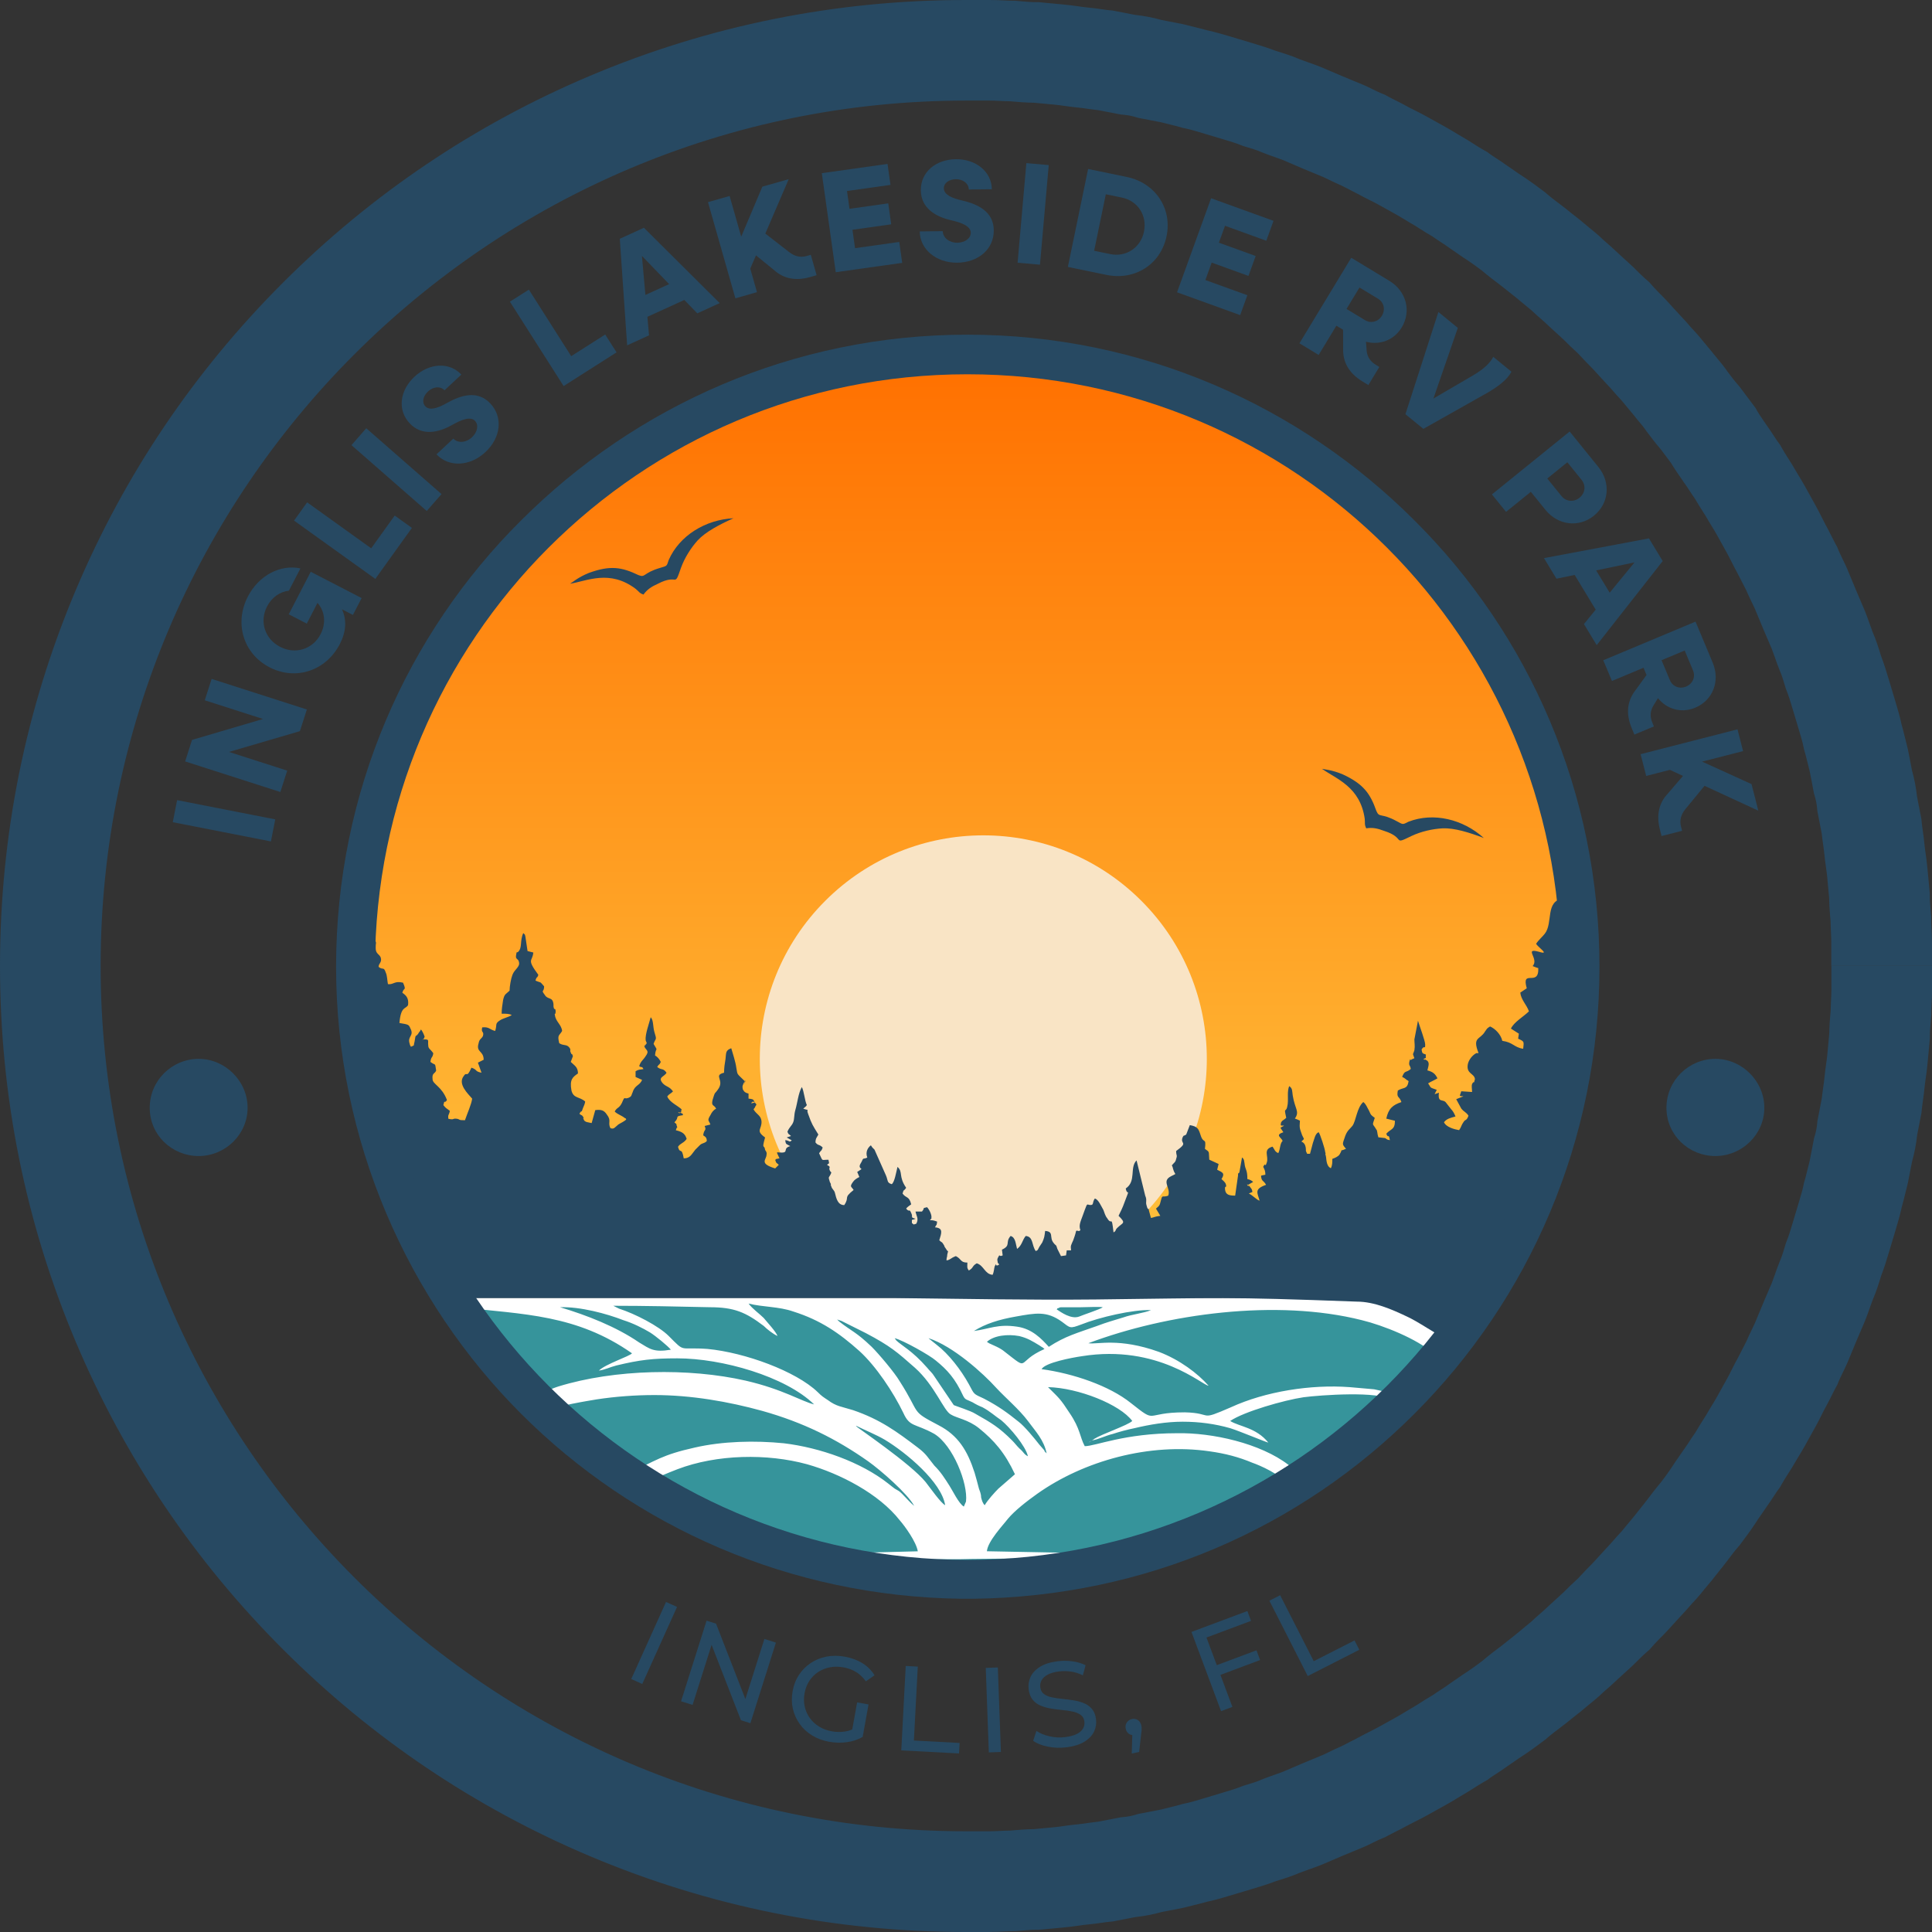 <?xml version="1.0" encoding="UTF-8"?>
<svg id="Layer_2" data-name="Layer 2" xmlns="http://www.w3.org/2000/svg" xmlns:xlink="http://www.w3.org/1999/xlink" viewBox="0 0 799.8 799.8">
  <rect x="0" y="0" width="799.8" height="799.8" fill="#333333" stroke="none"/>
  <defs>
    <style>
      .cls-1, .cls-2 {
        fill: #274962;
      }

      .cls-1, .cls-2, .cls-3, .cls-4, .cls-5, .cls-6 {
        stroke-width: 0px;
      }

      .cls-1, .cls-3, .cls-4, .cls-5 {
        fill-rule: evenodd;
      }

      .cls-3 {
        fill: #36949b;
      }

      .cls-4 {
        fill: url(#linear-gradient);
      }

      .cls-5 {
        fill: #fff;
      }

      .cls-6 {
        fill: #f9e4c5;
      }
    </style>
    <linearGradient id="linear-gradient" x1="400.05" y1="536.68" x2="400.05" y2="148.98" gradientUnits="userSpaceOnUse">
      <stop offset="0" stop-color="#ffc53f"/>
      <stop offset="1" stop-color="#ff7000"/>
    </linearGradient>
  </defs>
  <g id="Layer_1-2" data-name="Layer 1">
    <g>
      <g id="_1818232416832" data-name=" 1818232416832">
        <path class="cls-2" d="m409.73,799.8h-9.83c-54.01,0-106.41-10.57-155.72-31.41-47.63-20.13-90.4-48.95-127.1-85.66-36.71-36.71-65.53-79.47-85.66-127.1C10.57,506.31,0,453.91,0,399.9s10.57-106.41,31.41-155.72c20.13-47.63,48.95-90.4,85.66-127.1,36.71-36.71,79.47-65.53,127.1-85.66C293.49,10.57,345.89,0,399.9,0h9.83c2.16,0,4.18.09,5.96.18,1.34.06,2.6.12,3.57.12h.94l.94.09c2.9.26,5.62.51,7.95.51h.94l.94.09c1.68.15,3.29.31,4.89.46,1.52.15,3.05.29,4.64.44,2.17.2,4.11.47,5.83.72,1.4.2,2.6.37,3.71.47,2.17.2,4.12.48,5.83.72,1.39.2,2.6.37,3.71.47l1.11.1,1.09.22c1.43.29,2.94.57,4.45.86,1.27.24,2.54.48,3.77.73,3.73.4,7.34,1.1,10.96,2.12,3.06.57,5.84,1.12,8.54,1.66l1.39.33c1.22.33,2.39.61,3.53.89,1.68.41,3.41.83,5.28,1.36,3.58.77,6.91,1.77,9.88,2.66l8.94,2.68c2.95.89,6.26,1.88,9.76,3.23,3.05.92,6.42,1.97,9.85,3.46,1,.39,2.14.79,3.34,1.21,1.6.56,3.41,1.19,5.32,1.96l.72.31c1.22.54,2.5,1.08,3.79,1.62,1.42.6,2.84,1.2,4.2,1.79,1.48.6,2.9,1.19,4.31,1.79,1.3.55,2.6,1.1,3.97,1.64l.72.3c1.43.63,2.77,1.29,3.95,1.87,1.34.66,2.61,1.28,3.68,1.7l1.22.49,1.15.64c.95.53,2.05,1.08,3.22,1.66,1.45.72,3.09,1.54,4.82,2.51.95.53,2.06,1.08,3.23,1.67,1.45.72,3.09,1.54,4.82,2.51l8.04,4.47c1.72.96,3.34,1.95,4.77,2.82,1.19.73,2.31,1.41,3.28,1.95l.92.54c.69.43,1.39.88,2.12,1.34,1.62,1.03,3.29,2.1,4.71,2.88l1.24.69,1.14.85c.61.46,1.55,1.07,2.54,1.71,1.33.86,2.82,1.83,4.41,2.99,1.07.72,2.1,1.44,3.11,2.14,1.3.91,2.43,1.7,3.38,2.29l.51.33c3.16,2.11,5.82,4.1,8.39,6.03l.63.47.59.52c1.79,1.57,3.8,3.08,5.93,4.67,1.52,1.14,2.95,2.3,4.22,3.33,1.06.86,2.07,1.68,2.94,2.33l.63.47.59.52c.91.79,1.92,1.62,3,2.49,1.26,1.02,2.68,2.18,4.16,3.47l1.01.95c.52.52,1.33,1.22,2.19,1.97,1.16,1.01,2.46,2.14,3.84,3.47,1.24,1.1,2.35,2.14,3.43,3.15,1.03.96,1.99,1.86,2.93,2.68l1.01.94c1.91,1.91,3.69,3.69,5.55,5.31l1.04.91.91,1.04c1.63,1.87,3.42,3.65,5.31,5.55l.95,1.01c.82.94,1.73,1.91,2.68,2.93,1.01,1.08,2.04,2.19,3.15,3.43,1.34,1.37,2.47,2.68,3.47,3.84.75.86,1.45,1.67,1.97,2.19l.95,1.01c1.29,1.48,2.45,2.9,3.47,4.15.87,1.07,1.7,2.09,2.49,3l.52.59.47.63c.37.49.94,1.17,1.55,1.89,1.27,1.5,2.83,3.35,4.41,5.66,1.55,2.06,2.91,3.86,4.38,5.53l.52.59,6.69,8.92.69,1.24c.57,1.03,1.45,2.3,2.46,3.78.47.69.95,1.38,1.43,2.09,1.16,1.58,2.13,3.08,2.99,4.41.64.99,1.25,1.93,1.71,2.54l.85,1.14.69,1.24c.79,1.42,1.85,3.09,2.88,4.7.46.73.91,1.44,1.34,2.12l.54.92c.54.96,1.22,2.09,1.95,3.28.87,1.43,1.87,3.05,2.82,4.77l4.47,8.05c.96,1.73,1.78,3.37,2.51,4.82.59,1.17,1.14,2.28,1.66,3.22.97,1.74,1.79,3.38,2.51,4.83.59,1.17,1.14,2.28,1.66,3.22l.64,1.15.49,1.22c.43,1.06,1.05,2.33,1.7,3.68.58,1.18,1.23,2.52,1.87,3.95l.3.72c.55,1.37,1.1,2.67,1.64,3.97.6,1.42,1.19,2.83,1.79,4.31.6,1.36,1.2,2.78,1.79,4.2.54,1.29,1.08,2.57,1.62,3.79l.31.72c.76,1.91,1.4,3.72,1.96,5.32.42,1.2.82,2.34,1.21,3.34,1.49,3.43,2.54,6.8,3.46,9.85,1.35,3.5,2.34,6.81,3.23,9.76l2.68,8.94c.89,2.97,1.89,6.3,2.66,9.87.53,1.86.95,3.59,1.36,5.27.28,1.14.56,2.32.89,3.54l.33,1.39c.54,2.7,1.1,5.48,1.66,8.54,1.02,3.62,1.71,7.23,2.12,10.96.24,1.24.49,2.52.73,3.79.29,1.5.57,3,.86,4.43l.22,1.09.1,1.11c.1,1.11.27,2.31.47,3.71.25,1.71.52,3.66.72,5.83.1,1.11.27,2.31.47,3.71.24,1.71.52,3.66.72,5.83.15,1.59.29,3.12.44,4.64.15,1.61.31,3.21.46,4.89l.09.94v.94c0,2.33.25,5.05.51,7.93l.09.94v.96c0,.97.06,2.24.12,3.57.08,1.78.18,3.8.18,5.96v9.83h-41.67v-9.83c0-1.19-.06-2.57-.13-4.03-.07-1.44-.14-2.93-.16-4.49-.27-3.01-.55-6.33-.6-9.83-.12-1.31-.24-2.59-.36-3.86-.15-1.58-.3-3.16-.45-4.82-.1-1.11-.27-2.31-.47-3.71-.24-1.71-.52-3.66-.72-5.83-.1-1.11-.27-2.31-.47-3.71-.2-1.4-.42-2.95-.6-4.65-.24-1.24-.48-2.51-.73-3.78-.29-1.5-.57-3-.86-4.43l-.22-1.09-.1-1.11c-.16-1.81-.47-3.39-.99-5.14l-.33-1.11-.21-1.14c-.52-2.88-1.06-5.59-1.59-8.21-.38-1.42-.7-2.74-.99-3.93-.38-1.56-.71-2.91-1.06-4.08l-.28-.94-.19-.96c-.4-2.02-1.13-4.46-1.91-7.04l-2.68-8.94c-.78-2.61-1.52-5.07-2.37-7.19l-.34-.86-.27-.89c-.72-2.41-1.41-4.69-2.06-6.17l-.3-.72c-.77-1.92-1.4-3.73-1.96-5.33-.41-1.19-.81-2.31-1.2-3.3-.59-1.33-1.18-2.73-1.76-4.12-.54-1.29-1.08-2.58-1.63-3.8l-.31-.73c-.55-1.37-1.1-2.68-1.65-3.98-.59-1.39-1.17-2.79-1.76-4.24-.34-.75-.71-1.5-1.08-2.26-.76-1.56-1.61-3.29-2.44-5.26-.7-1.32-1.33-2.56-1.89-3.69-.59-1.17-1.14-2.28-1.66-3.22-.96-1.73-1.78-3.38-2.51-4.82-.59-1.17-1.14-2.28-1.66-3.22l-4.47-8.05c-.53-.96-1.22-2.09-1.95-3.28-.78-1.28-1.66-2.72-2.52-4.24-.29-.46-.59-.94-.9-1.42-1.09-1.71-2.3-3.61-3.49-5.67-.94-1.33-1.75-2.58-2.49-3.71-.64-.99-1.25-1.93-1.71-2.54l-.67-.94c-.46-.69-.92-1.35-1.37-2.01-1.18-1.71-2.49-3.61-3.79-5.8l-4.17-5.56c-2.35-2.74-4.33-5.37-6.09-7.72l-.68-.97c-.41-.61-1.13-1.46-1.96-2.45-.77-.91-1.63-1.93-2.53-3.1-1.1-1.28-2.09-2.5-2.99-3.6-.74-.91-1.45-1.78-2.13-2.58-1.31-1.35-2.41-2.62-3.4-3.77-.75-.86-1.45-1.67-1.97-2.19l-.95-1.01c-.82-.94-1.73-1.91-2.68-2.93-.99-1.06-2.01-2.16-3.1-3.38-1.8-1.8-3.78-3.8-5.82-6.07-2.27-2.04-4.27-4.02-6.07-5.82-1.22-1.08-2.31-2.1-3.38-3.1-1.02-.96-1.99-1.86-2.93-2.68l-1.01-.95c-.52-.52-1.33-1.22-2.19-1.97-1.14-.99-2.42-2.1-3.77-3.4-.8-.68-1.67-1.39-2.58-2.13-1.09-.89-2.3-1.87-3.57-2.96-1.28-.98-2.49-1.97-3.58-2.85-1.06-.87-2.07-1.68-2.94-2.33-2.35-1.76-4.98-3.74-7.74-6.1-1.93-1.44-3.78-2.82-5.71-4.11-1.74-1.1-3.32-2.21-4.86-3.28-.9-.63-1.83-1.28-2.8-1.93l-.94-.67c-.61-.46-1.55-1.07-2.54-1.71-1.14-.73-2.39-1.55-3.71-2.49-2.06-1.19-3.96-2.4-5.67-3.49-.48-.31-.95-.61-1.41-.9-1.52-.86-2.96-1.74-4.25-2.53-1.19-.73-2.31-1.41-3.28-1.95l-8.04-4.47c-.95-.53-2.05-1.08-3.22-1.66-1.45-.72-3.09-1.54-4.83-2.51-.94-.52-2.05-1.08-3.22-1.66-1.13-.56-2.37-1.19-3.69-1.89-1.97-.84-3.7-1.68-5.26-2.44-.76-.37-1.51-.74-2.26-1.08-1.45-.59-2.85-1.17-4.24-1.76-1.3-.55-2.61-1.1-3.98-1.65l-.73-.31c-1.22-.54-2.51-1.08-3.8-1.63-1.4-.59-2.79-1.18-4.12-1.76-.99-.39-2.12-.78-3.3-1.2-1.6-.56-3.41-1.2-5.33-1.96l-.72-.3c-1.47-.66-3.75-1.34-6.17-2.06l-.89-.27-.86-.34c-2.12-.85-4.58-1.59-7.19-2.37l-8.94-2.68c-2.58-.77-5.02-1.51-7.04-1.91l-.96-.19-.94-.28c-1.17-.35-2.52-.68-4.08-1.06-1.28-.31-2.58-.63-3.92-.98-2.62-.52-5.33-1.06-8.22-1.59l-1.14-.21-1.11-.33c-1.75-.52-3.33-.83-5.14-.99l-1.11-.1-1.09-.22c-1.42-.28-2.92-.57-4.42-.85-1.28-.24-2.56-.49-3.8-.73-1.7-.18-3.25-.4-4.65-.6-1.4-.2-2.6-.37-3.71-.47-2.17-.2-4.11-.48-5.83-.72-1.4-.2-2.6-.37-3.71-.47-1.66-.15-3.24-.3-4.82-.45-1.27-.12-2.54-.24-3.86-.36-3.5-.05-6.83-.33-9.83-.6-1.56-.02-3.04-.09-4.48-.16-1.46-.07-2.83-.13-4.03-.13h-9.83c-197.53,0-358.23,160.7-358.23,358.23s160.7,358.23,358.23,358.23h9.83c1.19,0,2.57-.06,4.03-.13,1.44-.07,2.93-.14,4.48-.16,3.01-.27,6.33-.55,9.83-.6,1.33-.12,2.61-.25,3.9-.37,1.57-.15,3.13-.3,4.77-.45,1.11-.1,2.32-.27,3.71-.47,1.71-.25,3.66-.52,5.83-.72,1.11-.1,2.31-.27,3.71-.47,1.4-.2,2.95-.42,4.65-.6,1.23-.24,2.51-.48,3.78-.73,1.5-.29,3.01-.57,4.44-.86l1.09-.22,1.11-.1c1.81-.16,3.39-.47,5.13-.99l1.12-.33,1.15-.21c2.9-.53,5.6-1.06,8.21-1.59,1.34-.36,2.64-.67,3.92-.98,1.56-.38,2.91-.71,4.08-1.06l.94-.28.96-.19c2.01-.4,4.44-1.13,7.02-1.9l8.96-2.69c2.61-.78,5.07-1.52,7.2-2.37l.86-.34.89-.27c2.43-.73,4.7-1.41,6.17-2.06l.72-.31c1.92-.77,3.73-1.4,5.33-1.96,1.19-.42,2.31-.81,3.31-1.2,1.33-.59,2.72-1.17,4.12-1.76,1.29-.54,2.59-1.09,3.81-1.63l.73-.31c1.37-.55,2.68-1.1,3.99-1.65,1.39-.59,2.78-1.17,4.23-1.76.75-.34,1.5-.71,2.26-1.09,1.56-.76,3.28-1.61,5.25-2.44,1.31-.7,2.56-1.32,3.68-1.89,1.17-.59,2.28-1.14,3.23-1.67,1.74-.97,3.38-1.79,4.83-2.51,1.17-.58,2.27-1.14,3.22-1.66l8.05-4.47c.97-.54,2.09-1.23,3.29-1.95,1.28-.78,2.72-1.66,4.24-2.52.46-.29.93-.59,1.41-.89,1.71-1.09,3.62-2.31,5.68-3.5,1.33-.94,2.58-1.75,3.72-2.49.99-.64,1.93-1.25,2.54-1.71l.94-.67c.97-.65,1.9-1.3,2.8-1.93,1.54-1.07,3.12-2.18,4.86-3.28,1.93-1.3,3.78-2.67,5.71-4.12,2.75-2.36,5.39-4.34,7.74-6.1.87-.65,1.87-1.47,2.94-2.33,1.09-.88,2.3-1.87,3.58-2.85,1.27-1.09,2.48-2.08,3.57-2.96.91-.74,1.78-1.45,2.58-2.13,1.35-1.31,2.62-2.41,3.77-3.4.86-.75,1.67-1.45,2.19-1.97l1.01-.94c.94-.82,1.91-1.72,2.93-2.68,1.06-.99,2.16-2.02,3.38-3.1,1.81-1.8,3.8-3.78,6.07-5.82,2.05-2.27,4.02-4.27,5.82-6.07,1.08-1.22,2.1-2.31,3.1-3.38.96-1.02,1.86-1.99,2.68-2.93l.94-1.01c.52-.52,1.22-1.33,1.97-2.19.99-1.14,2.1-2.42,3.41-3.77.68-.8,1.39-1.67,2.13-2.58.88-1.09,1.87-2.3,2.96-3.57.98-1.28,1.97-2.49,2.85-3.58.87-1.06,1.68-2.07,2.33-2.94,1.77-2.36,3.75-5,6.1-7.74,1.45-1.94,2.82-3.78,4.11-5.71,1.1-1.74,2.21-3.33,3.29-4.87.63-.9,1.28-1.83,1.93-2.8l.67-.94c.46-.62,1.07-1.55,1.71-2.54.73-1.14,1.55-2.39,2.49-3.71,1.19-2.05,2.4-3.95,3.48-5.66.31-.48.61-.96.9-1.42.86-1.52,1.74-2.96,2.52-4.24.73-1.19,1.42-2.32,1.95-3.28l4.47-8.05c.53-.95,1.08-2.05,1.66-3.22.72-1.45,1.54-3.09,2.51-4.82.53-.95,1.08-2.05,1.67-3.23s1.19-2.37,1.89-3.69c.84-1.97,1.68-3.7,2.44-5.26.37-.76.74-1.51,1.08-2.26.59-1.46,1.17-2.85,1.76-4.24.55-1.3,1.1-2.61,1.65-3.98l.31-.73c.54-1.22,1.08-2.51,1.63-3.8.59-1.39,1.18-2.79,1.76-4.12.39-.99.78-2.12,1.2-3.3.56-1.6,1.2-3.42,1.96-5.33l.3-.72c.66-1.48,1.34-3.76,2.06-6.17l.27-.89.34-.86c.85-2.12,1.59-4.58,2.37-7.19l2.68-8.94c.77-2.58,1.51-5.02,1.91-7.04l.19-.96.28-.94c.35-1.17.68-2.52,1.06-4.08.29-1.19.61-2.51.99-3.93.53-2.63,1.06-5.34,1.59-8.21l.21-1.14.33-1.11c.52-1.75.83-3.33,1-5.14l.1-1.11.22-1.09c.29-1.43.57-2.92.86-4.42.24-1.28.49-2.55.73-3.79.18-1.7.4-3.25.6-4.65.2-1.39.37-2.6.47-3.71.2-2.17.48-4.12.72-5.83.2-1.39.37-2.6.47-3.71.15-1.66.3-3.24.45-4.82.12-1.27.24-2.54.36-3.86.05-3.5.33-6.83.6-9.83.02-1.56.09-3.04.16-4.48.07-1.46.13-2.83.13-4.03v-9.83h41.67v9.83c0,2.16-.09,4.18-.18,5.96-.06,1.34-.12,2.6-.12,3.57v.94l-.09.94c-.26,2.9-.51,5.62-.51,7.95v.94l-.09.94c-.15,1.68-.31,3.29-.46,4.89-.15,1.53-.29,3.05-.44,4.65-.2,2.17-.47,4.11-.72,5.83-.2,1.4-.37,2.6-.47,3.71-.2,2.17-.48,4.12-.72,5.83-.2,1.39-.37,2.6-.47,3.71l-.1,1.11-.22,1.09c-.29,1.43-.57,2.93-.86,4.44-.24,1.27-.49,2.55-.73,3.78-.4,3.73-1.1,7.34-2.12,10.96-.57,3.05-1.12,5.83-1.66,8.54l-.33,1.4c-.33,1.22-.62,2.39-.89,3.54-.41,1.68-.83,3.41-1.36,5.27-.77,3.57-1.77,6.91-2.66,9.87l-2.68,8.94c-.88,2.95-1.88,6.26-3.23,9.76-.92,3.05-1.97,6.42-3.46,9.85-.39,1-.79,2.14-1.21,3.34-.56,1.6-1.19,3.41-1.96,5.32l-.31.73c-.54,1.22-1.08,2.5-1.62,3.79-.6,1.42-1.2,2.84-1.79,4.19-.6,1.48-1.19,2.9-1.79,4.32-.55,1.3-1.1,2.6-1.64,3.97l-.31.72c-.63,1.43-1.29,2.76-1.86,3.94-.66,1.34-1.28,2.61-1.7,3.68l-.49,1.22-.64,1.15c-.53.95-1.08,2.05-1.66,3.22-.72,1.45-1.54,3.09-2.51,4.83-.53.95-1.08,2.05-1.66,3.22-.72,1.45-1.54,3.09-2.51,4.82l-4.47,8.05c-.96,1.72-1.95,3.34-2.82,4.77-.73,1.19-1.41,2.31-1.95,3.27l-.54.92c-.43.69-.88,1.4-1.35,2.13-1.03,1.61-2.09,3.28-2.88,4.7l-.69,1.25-.85,1.14c-.46.62-1.07,1.55-1.71,2.54-.86,1.33-1.83,2.82-2.99,4.41-.72,1.07-1.44,2.1-2.14,3.11-.91,1.3-1.7,2.43-2.29,3.38l-.33.52c-2.1,3.15-4.09,5.8-6.01,8.37l-.47.63-.54.62c-1.57,1.79-3,3.7-4.66,5.92-1.14,1.53-2.31,2.96-3.34,4.23-.86,1.06-1.68,2.07-2.33,2.94l-.47.63-.52.59c-.79.91-1.62,1.92-2.49,3-1.02,1.26-2.18,2.68-3.47,4.16l-.95,1.01c-.52.52-1.22,1.33-1.97,2.19-1.01,1.16-2.13,2.46-3.47,3.84-1.1,1.24-2.14,2.36-3.15,3.44-.96,1.02-1.86,1.99-2.68,2.93l-.95,1.01c-1.89,1.89-3.68,3.68-5.31,5.55l-.91,1.04-1.04.91c-1.86,1.63-3.64,3.41-5.54,5.3l-1.02.96c-.94.82-1.91,1.73-2.94,2.69-1.08,1.01-2.19,2.04-3.43,3.14-1.38,1.34-2.68,2.47-3.84,3.47-.86.75-1.67,1.45-2.19,1.97l-1.01.95c-1.48,1.29-2.9,2.45-4.16,3.47-1.07.87-2.09,1.7-3,2.49l-.59.52-.63.47c-.87.65-1.87,1.47-2.94,2.33-1.26,1.03-2.7,2.19-4.21,3.33-2.22,1.67-4.14,3.11-5.93,4.67l-.59.52-.63.47c-2.58,1.93-5.23,3.93-8.39,6.03l-.51.33c-.95.59-2.08,1.38-3.38,2.29-1.01.7-2.04,1.42-3.11,2.14-1.58,1.16-3.08,2.13-4.41,2.99-.99.64-1.93,1.25-2.54,1.71l-1.14.85-1.24.69c-1.42.79-3.1,1.86-4.71,2.89-.72.46-1.43.91-2.11,1.33l-.92.55c-.96.54-2.08,1.22-3.27,1.95-1.43.88-3.06,1.87-4.78,2.82l-8.04,4.47c-1.74.97-3.38,1.79-4.82,2.51-1.17.58-2.28,1.14-3.22,1.66-1.74.97-3.38,1.79-4.83,2.51-1.17.58-2.27,1.14-3.22,1.66l-1.15.64-1.22.49c-1.06.42-2.33,1.04-3.67,1.7-1.18.58-2.52,1.23-3.95,1.87l-.72.3c-1.37.55-2.66,1.09-3.96,1.64-1.42.6-2.84,1.19-4.32,1.79-1.36.6-2.78,1.2-4.2,1.8-1.28.54-2.57,1.08-3.78,1.62l-.72.3c-1.92.77-3.73,1.4-5.33,1.96-1.2.42-2.33.82-3.33,1.21-3.43,1.49-6.8,2.54-9.85,3.46-3.51,1.35-6.82,2.34-9.77,3.23l-8.93,2.68c-2.99.9-6.31,1.89-9.88,2.66-1.86.53-3.6.95-5.28,1.36-1.14.28-2.32.56-3.53.89l-1.39.33c-2.56.51-5.43,1.09-8.54,1.66-3.62,1.02-7.23,1.71-10.96,2.12-1.24.24-2.51.49-3.79.73-1.5.29-3,.57-4.43.86l-1.09.22-1.11.1c-1.11.1-2.31.27-3.7.47-1.72.25-3.66.52-5.83.72-1.11.1-2.31.27-3.71.47-1.71.25-3.66.52-5.83.72-1.58.14-3.09.29-4.6.43-1.62.15-3.24.31-4.94.46l-.94.08h-.94c-2.33,0-5.06.25-7.95.51l-.94.08h-.95c-.97,0-2.23.06-3.57.12-1.78.08-3.8.18-5.96.18Z"/>
        <path class="cls-5" d="m610.29,537.28c-43.81,68.24-122.18,113.54-211.59,113.54s-167.48-45.3-211.29-113.54h422.87Z"/>
        <path class="cls-4" d="m400.2,148.98c137.38,0,248.54,112.65,248.54,251.52,0,50.07-14.6,96.85-39.34,136.19H191c-25.03-39.34-39.64-86.12-39.64-136.19,0-138.87,111.45-251.52,248.84-251.52Z"/>
        <circle class="cls-6" cx="407.07" cy="438.34" r="92.53" transform="translate(-190.73 416.23) rotate(-45)"/>
        <path class="cls-1" d="m359.67,475.59l1.19.89-1.19-.89Zm-48.28-19.37c.3-.6,1.79.6.6.3,0,0-1.79.6-.6-.3Zm323.04-56.32c.6.3,1.49.6,2.38.89.3,8.05-7.15,0-4.77,8.34l-2.68,1.79c.3,2.98,2.68,5.07,3.58,7.75-2.09,2.09-6.26,4.47-7.45,7.15l3.28,2.09-.3,2.09c2.68,1.19,2.38,1.19,2.09,4.17-3.87-.6-4.17-2.68-8.64-3.28-.6-2.68-2.98-5.07-5.07-5.96-1.49.89-1.19.89-2.09,2.09-2.09,3.58-5.36,2.09-2.68,8.94h-.89c-1.79.89-3.28,2.98-3.58,4.77-.6,3.87,2.68,3.58,2.98,5.96-.6,2.68-.3.3-1.19,2.09-.3.89,0,2.09,0,3.28l-4.47-.3-.6,1.79c1.19.6,0,0,1.49.3l-2.98,1.19,2.09,3.87c1.19,1.49,2.09,1.49,2.98,2.98-.89,2.38-1.19,1.19-2.09,2.68-.89,1.19-.89,2.09-1.79,3.28-1.79-.3-5.36-1.19-6.26-3.28,1.19-1.49,2.68-1.79,4.77-2.38-.6-1.49-1.19-2.38-1.79-2.98l-2.09-2.68c-1.19-1.79-3.58.3-2.98-4.17l-1.79.6.89-1.79c-3.28-1.19-2.09-.6-3.58-2.68.89-.6,2.98-1.49,3.87-2.09-.89-1.79-1.79-2.68-4.17-3.28.3-1.49,1.19-3.28-.3-4.17-1.79-.89.3,0-.6-.3-2.38-.89,1.19.89-.6-.3,1.49-.89.6.6.89-1.79-1.49-.6-1.49-.3-1.79-2.09,1.19-2.09,1.49.3,1.49-2.09,0-1.49-2.38-7.75-2.98-9.83l-1.49,7.75c0,1.49.3,2.68,0,4.47-.6,2.09-.89.89,0,3.28l-.6.3c-.6.3.3-.3-.6.3s-.3-1.19-.89.89c-.3,1.79.3,1.19.6,2.98-2.09,1.79-2.38.3-3.58,3.28.6.3,1.19.6,1.79,1.19q.6.3.89.6c-.6,3.58-2.09,2.38-4.47,3.87-.6,3.28.6,2.09,1.49,4.77-3.58,1.19-5.36,2.68-6.26,6.85l3.58.89c0,3.87-1.79,3.28-3.58,5.36.89,2.38.89-.6,1.49,2.68-1.79-.3-1.19-.6-2.09-.89l-2.68-.3c-.6-1.79-.3-2.68-.89-3.28-1.49-2.68-1.79-1.19-.6-4.77-1.49-1.19-1.49-.89-2.38-2.98-.89-1.49-1.19-2.68-2.38-3.58-2.68,2.38-2.98,7.75-4.47,9.83-.89,1.19-2.09,1.79-2.98,4.17-1.19,3.58-1.49,3.28.3,5.36-3.28,1.49-.89-.6-2.68,2.38-.6.89-2.09,1.49-2.98,1.79,0,1.49,0,2.68-.6,3.87-2.09-.89-1.79-4.17-2.09-5.07-.6-2.09.3.3-.3-1.79,0-.89-2.09-7.45-2.68-8.05-1.49.6-1.79,2.98-2.38,4.47l-1.19,4.47h-1.19c-.89-1.79-.3-1.19-.6-2.68q-.3-1.79-1.79-2.38c1.49-1.49,1.19-.6.3-2.68-.89-2.68-1.19-2.68-.89-5.96-.6-.3-1.19-.6-2.09-.89,2.09-2.98,0-3.87-.89-9.54-.3-1.79,0-2.98-1.49-3.87-.89,2.38-.3,4.77-.6,7.45-.6,4.47-1.79.3-.6,5.66-.89.89-1.49.89-2.09,1.79-.6,2.09.3,1.19,1.19,1.49-.6.3-1.19.6-1.49.89l1.19,1.79c-3.58,1.19-.89,2.09-.3,3.58-1.19,1.19-.89,3.28-1.79,5.07-1.49-.6-1.49-1.49-2.38-2.68-4.17,1.19-1.49,3.87-2.38,6.56s-.3-.6-1.49,1.79c.6,1.19.89,1.79.89,3.28l-1.49.3q-.3,0-.3.3c.3,2.38.89,1.49,2.09,3.58-5.07,1.79-3.58,3.28-2.68,6.56-1.19-.3-2.68-2.09-4.47-2.98l1.49-.6c-.3-1.49,0-.3-.3-1.19l-.89-1.19c-2.38-2.38.3,1.49-.6-.6l2.09-1.19q-.89-.89-2.38-1.19c0-4.17-.89-3.58-1.19-6.56-.3-1.49,0-1.19-.89-2.38-.6.89,0-.3-.3.89l-.89,5.07c-.6,1.79-.6-.89-.6,1.49l-1.19,8.34c-2.38,0-3.87-.3-4.17-2.38-.3-2.38.89-.3.3-2.38-.3-.89-1.19-1.49-1.79-2.09,1.49-2.38.6-2.68-1.79-3.87l.6-2.38-3.87-1.79c-.3-3.58.3-2.98-1.79-4.47.6-5.07-.6-1.79-1.79-5.66-.89-2.68-1.19-3.58-4.47-4.17l-1.49,3.87c-1.19.89-.89,0-1.49,1.19-1.19,2.98,2.68,1.79-2.68,5.66,0,2.09.6,1.49,0,3.28-.3,1.49-.89,1.49-1.79,2.68.6.89.3,1.79,1.49,3.58l-1.79.89c-4.17,2.09,0,4.77-1.19,8.05-2.38.89-2.38-.6-2.98,1.79-.6,2.09-.3,2.09-2.09,3.58l1.79,2.98c-2.38.3-2.38.6-3.87.89l-.89-3.28c0-1.19-.3.6-.89-1.79-.6-1.79.3-2.09-.6-4.17l-3.58-14.6c-2.98,2.98,0,8.64-4.47,11.62.6,3.58,2.09-1.19-.6,5.96-.6,1.79-1.79,4.17-2.38,5.36,3.28,3.28,1.79,2.68-.6,5.07-.89.89-.3,1.19-1.49,1.79-.89-7.75-.6-2.38-2.68-5.96-.6-.6-1.19-2.38-1.49-3.28-.89-1.49-2.09-4.47-3.58-4.77-1.19,1.79-.3,2.68-1.79,2.68s-1.19-1.19-2.38,2.09c-1.49,4.47-2.68,5.96-1.79,8.34-.89.6-.3.3-.89.3-1.19.3.89-.6-.89,0-.3,1.49-.89,2.98-1.19,3.87-.89,2.09-1.19,2.09-.89,4.17h-1.79l-.3,2.09-2.09.3-1.49-2.98c-.6-2.09-.6-1.19-1.49-2.38-2.09-2.38.3-4.77-3.58-5.07-.3,2.38-.3,2.68-1.19,4.77l-1.19,1.79c-.89,1.49-.3,1.19-1.49,1.79-1.79-2.38-.89-5.96-4.17-6.26-1.49,1.79-1.49,3.87-3.58,5.36-.6-2.09-.6-4.77-2.68-5.36-2.38,2.68.3,3.87-3.58,5.66l.3,2.38c-1.79.89-.89-1.19-2.09,1.19-.3,1.19,0,.6,0,1.49.3,1.79,0-.6.6,1.19-2.09,1.19-.6-1.49-1.79.6-.3.89-.3,2.38-.89,3.58-3.28-.3-3.58-3.87-6.56-4.77-2.09,1.19-1.19,1.79-3.28,2.98-.89-1.19-.6-1.49-.6-3.28-2.98,0-2.38-1.49-4.77-2.68-2.38.89-2.09,1.49-3.87,1.79,0-1.49.3-1.19.3-2.38.6-2.38.3-.89-.3-2.09-1.49-2.38.6,1.19-.6-.89-.3-.3-.3-.89-.6-1.19-.89-1.49-.6-.6-1.79-1.79.89-2.98,1.79-5.07-1.79-5.36.89-1.79.6-.3.89-2.38-.89-.3-1.49-.6-2.98-.6.89-1.19.6,0,.6-.89.3-1.19-.89-3.58-1.79-4.47-2.38.6-.6,0-2.09,1.79h-2.68c.3,1.79,1.49,2.98.3,5.07-1.49.3-.6.6-1.79-.3,0-2.09-.3-.89,1.49-1.79-2.38-.6-.89-.6-1.79-2.38-.89-2.09-.6,0-2.09-1.79.6-.89,1.79-1.49,2.09-1.79-.89-3.58-2.09-2.38-3.58-4.47.6-2.09.3-.6,1.49-2.38-3.28-4.77-1.19-6.56-3.58-8.64-.6,2.38-1.19,6.26-2.38,7.15-2.09-.6-1.49-1.49-2.38-3.58l-4.77-10.73-.89-.89-.6-.89c-1.19.89-2.38,2.68-1.49,5.07-1.79.89-1.49-.3-2.38,1.79-.89,1.49-1.19,2.09,0,2.98l-1.79,1.19.89,2.09c-1.19.6-2.09,1.19-2.68,2.09-1.49,2.09-.6,1.79.3,3.28-4.47,3.58-1.49,2.68-3.87,6.26-2.68,0-3.28-2.68-3.87-5.07-.3-1.19-1.19-1.49-1.49-2.68-.6-1.19.3-.3-.6-1.79-.89-2.68-.3-1.49.6-3.87,0-.3-.6-.6-.6-.89-.6-1.19.3-1.19-.3-1.79l-.89-.6c1.19-.89.89-.3.6-2.09-3.28,0-2.09.89-3.87-2.68.89-1.49.89-.6,1.49-2.38-1.49-1.49-1.79-.6-2.98-2.09,0-1.79.6-2.09,1.19-3.28-2.38-3.87-2.68-4.17-4.17-8.34-1.19-2.98,1.19-1.19-2.09-2.38.6-.6,1.19-.89,1.49-1.49-.89-1.79-1.19-5.96-2.09-7.45-1.49,2.68-1.79,6.56-2.68,9.54-.6,2.09-.3,3.58-.89,5.07s-1.49,1.79-2.38,3.87c.6,1.49.3.6,1.49,1.79l-1.79.6,2.09,1.19c-.89.89-.89.3-2.09,0-1.79,0,.6-.6-.6.3.3,1.49.6,1.19,1.49,1.79l.6.3c-3.28.89-.6,2.68-3.58,2.68-2.38,0-2.38-.89-.89,2.38l-1.49.3c0,.3-.3.3-.3.3.6,1.79.3.89,1.49,2.09l-1.49,1.49c-6.85-2.09-3.58-3.58-3.58-5.66.3-1.19-.6-1.79-.6-2.09-.3-2.38-1.49.3,0-5.07-4.17-2.98-1.19-3.28-1.49-6.85-.3-2.38-2.09-2.68-3.28-4.77.3-.6.3-.3.6-.89.3-.89.3-.3.6-1.19-1.79-1.79-.3-2.09-3.28-2.38v-2.09c-1.19-.3-1.79-.6-2.38-1.79-.3-1.49,0-1.49.3-2.38,1.79-3.58-.3,2.38.6-.89-3.58-3.58-2.98-2.38-3.58-5.66-.3-2.38-1.49-5.96-2.09-8.05-2.38.89-2.09,1.79-2.38,4.47-.3,1.79-.6,3.58-.6,5.66-4.77,1.19.6,2.98-2.68,7.15-1.49,2.09-.89.3-2.09,4.17-.6,2.68.6,1.79,1.49,3.58-1.19.6-1.79,1.49-2.38,2.68-1.49,2.38-.6,2.09,0,3.87l-2.38.6c.89,2.09-.3,1.19-.6,3.87.89.6,1.49.89,1.49,2.38-1.19,1.19-1.79.6-2.98,1.79l-1.79,1.79c-1.49,1.79-2.09,3.58-4.77,3.58-.89-5.07-1.49-1.49-2.38-4.77.89-1.49,2.38-1.49,3.58-3.28-.6-2.09-1.79-2.98-4.47-3.58.6-2.38.89,0,.3-2.09-.3-1.19.3,0-.89-1.19,2.38-2.38-.3-2.38,3.58-2.98-.6-1.49,0-.3-.89-.89-1.19-.89.3.89-1.19-.3,2.09,0,.89.3,1.49-1.19-1.49-1.49-5.07-2.98-5.96-5.36.89-1.19,1.19-.89,2.38-2.09-1.49-2.09-2.68-1.79-4.17-3.28-2.38-2.68.6-2.68,1.49-4.47-1.49-2.09-2.09-.89-3.87-2.38.89-1.49.89-.6,1.49-2.09q-.89-1.79-2.38-2.68c.3-3.87,1.49-1.19-.6-4.77.89-2.68,1.49-1.19.3-5.07-.6-2.09-.3-4.77-1.49-5.96-.6,2.38-2.38,7.15-2.09,9.54.3,1.19.6.6.3,1.49l-.3.3c-1.49,2.68.6-1.49-.6.6.6,1.79,2.38,1.79.6,4.17-.89,1.49-2.09,2.09-2.68,4.17,1.49.89.89-.3,1.79,1.19-1.49.3-1.79,0-3.28.89v2.38l2.68,1.19c-.89,2.38-2.98,2.09-3.87,5.07-.6,1.19-.3,1.49-1.19,2.09-2.68,1.49-1.79-1.19-3.28,2.38-1.19,2.38-2.09,1.79-2.98,3.58,1.19,1.19,2.68,1.49,4.17,2.68.6.3.3,0,.6.6-.89.89-2.38,1.49-3.28,2.09-1.49,1.19-1.79,2.09-3.28,1.49-1.19-2.38.6-2.98-1.49-5.66-1.19-1.79-2.38-2.09-4.77-1.79l-1.49,5.36c-1.19-.3-2.98-.3-3.28-1.49-.89-1.49.6.6-.3-1.19-.6-.89-.6-.3-1.49-1.19,1.19-2.09.6.3,1.49-2.38.3-.6.89-2.09.89-2.68-2.38-2.09-4.77-1.19-5.66-4.47-.89-4.77.6-5.66,2.68-7.15,0-2.68-1.49-3.28-2.98-4.77l.89-2.38c-.6-1.79-.3,0-.89-1.49-.6-1.19.3-.89-.6-2.09-1.19-1.49-2.38-.6-4.17-1.79-.89-3.58,0-2.98,1.19-5.07-.3-2.68-2.68-3.87-2.98-6.56-.3-1.49,0,.6.3-1.19,0-2.38-.6-.3-.89-2.38v-.89c-.3-3.28-2.38-1.79-3.58-3.87-1.79-2.38-.3-.89-.3-3.58-2.09-2.38-.89-1.19-3.58-2.38.6-2.09.6-.6,1.19-2.38-5.07-6.85-2.38-5.36-2.09-9.24l-2.38-.6-.89-5.96c-.3-1.19,0-.6-.89-1.49-1.49,3.28-.3,5.96-2.09,7.75-.6.6-.6-.6-.89,1.49-.3,1.79.89,1.19,1.19,2.68.6,2.09-1.79,2.98-2.68,5.36-.6,1.49-1.19,4.77-1.19,6.56-1.49,1.49-2.09,1.19-2.68,3.87-.3,2.09-.6,3.58-.6,5.66,1.79,0,3.28,0,4.17.6-1.49.89-3.28,1.19-4.77,2.09-2.38,1.49-1.19,1.79-2.09,4.47-2.38-.6-2.38-1.79-5.36-1.49-.6,2.38.89,1.49.3,3.58-.6,1.19-1.49,1.19-1.79,2.98-1.19,3.87,2.09,2.98,2.09,6.85l-2.38,1.19,1.49,4.17c-2.98-.6-1.49-1.19-4.17-2.09-2.09,4.77-1.79,1.19-3.28,3.58-2.38,3.28,1.79,7.15,3.58,9.24-.3,2.38-2.09,6.26-2.98,8.94-2.98,0-1.79-.3-3.28-.6-2.09-.3-.89.6-3.58,0-.3-1.79.3-1.49.6-3.28-1.49-1.19-1.49-.89-2.68-2.38.6-2.68.3-.3,1.49-2.09-2.09-5.66-5.96-6.56-5.96-8.64-.3-2.68.89-2.09,1.49-3.58-.6-3.58,0-1.79-2.38-3.58.3-2.38.89-1.49,1.19-3.58-1.19-1.79-2.09-1.79-2.09-3.28-.3-2.09.89-2.68-2.68-2.38,1.19-.3.6,0,1.19-1.19q-.6-1.79-1.49-2.98c-.6.6,0,.3-.6.89q-.3.3-.6.89c-1.19,1.49-.89.3-1.19,1.49l-.3,1.79c-.6,2.09.3,1.19-1.49,2.09-.3-.6-.3-.3-.6-1.49-.89-2.98,2.09-2.98.3-6.26-.6-1.49-.89-1.49-4.47-2.09.6-7.15,2.68-5.66,3.58-7.45.3-2.68-.6-3.87-2.38-5.07.6-2.38,1.79-.6.3-4.17-3.58-.89-3.87.89-6.26.6-.3-1.49-.3-3.58-.89-4.77-.89-2.68-1.19-.89-2.98-2.38,0-1.49,1.49-1.79.89-3.87-.6-1.49-2.09-1.49-2.09-3.87,0-3.58.6-.89-.6-4.47-.89-2.09-.89-2.68-2.98-3.58-.89,7.45-.89,16.69-.89,24.44,0,35.16,7.75,73.01,22.95,104,2.68,5.07,9.83,24.44,13.41,24.44h182.08c28.01.3,56.03.89,84.04.6,52.45-.6,52.45-1.19,108.18.89,7.15,0,14.6,3.28,20.26,5.96,5.36,2.38,12.22,7.45,16.39,9.24,5.96-5.66,16.39-23.84,20.56-30.69,5.96-10.13,11.32-23.24,15.79-35.46,13.11-36.36,16.39-76.59,12.52-115.93-7.75.89-4.17,10.13-7.75,14.6-.89,1.19-2.68,2.68-3.58,4.17.89,1.49,5.96,4.77,1.19,3.28-6.56-1.79.3,2.98-2.68,5.96Z"/>
        <path class="cls-3" d="m450.56,556.06c3.87.6,12.52-2.38,29.2,3.58,8.64,3.28,16.09,8.94,20.56,14.01-2.38,0-20.86-17.28-52.45-12.22-4.17.6-15.2,2.68-16.69,5.36,13.11,1.79,28.01,6.85,36.95,14.01,11.32,8.94,5.07,3.87,22.35,3.87,12.22.3,5.36,3.87,19.07-2.09,14.3-6.56,33.08-9.54,49.17-8.34,3.28.3,6.85.6,10.13.89,3.28.6,6.56,1.79,9.54,1.79,2.38-2.09,13.11-14.01,14.9-16.69-6.56-5.96-20.86-11.62-29.5-13.71-35.46-8.94-80.76-2.68-113.24,9.54Zm-230.36,21.75c2.68-.3,8.05-2.98,11.03-3.87,23.24-7.15,53.94-7.75,77.48-2.38,15.5,3.58,23.24,8.64,28.31,9.83-11.92-11.62-38.14-19.07-56.62-19.07-10.13,0-15.5.6-25.33,2.98-2.38.6-4.77,1.79-7.15,2.09,2.68-2.68,12.81-5.96,13.71-7.15-22.95-16.09-44.7-16.09-71.22-19.07,2.98,6.56,21.46,28.91,29.8,36.65Zm57.52-19.07c-1.19-1.49-6.26-5.66-8.64-7.15-2.98-1.79-7.15-3.87-11.03-5.07-6.85-2.68-17.88-5.66-26.22-5.36,11.03,3.28,23.24,8.05,32.78,14.6,4.47,2.68,5.96,4.17,13.11,2.98Zm44.11-5.66c-1.79-.89-4.17-2.68-5.66-4.17-7.45-5.66-12.22-7.75-22.35-7.75-13.11-.3-26.82-.6-39.93-.6l2.38,1.19c6.56,2.09,16.39,7.15,20.56,11.32,7.15,7.15,3.87,4.47,16.09,5.36,15.5,1.49,36.65,9.24,45.6,17.88,1.79,1.79,2.38,2.09,4.17,3.28,3.58,2.68,5.66,2.68,10.43,4.17,11.32,3.87,18.18,8.94,26.82,15.5,3.58,2.68,4.17,4.17,6.85,7.45,2.68,2.68,4.17,5.07,6.26,8.34,1.19,1.79,3.87,7.45,5.96,8.64l.89-2.09c.89-7.45-5.36-23.24-13.11-28.01-8.05-4.47-10.13-2.68-12.81-8.64-4.17-8.64-11.32-19.37-18.18-25.63-8.34-7.45-16.09-12.81-27.42-16.39-5.96-2.09-12.52-1.79-18.48-3.28,1.49,2.09,4.47,4.17,6.26,5.96,1.19,1.49,5.36,5.96,5.66,7.45Zm-95.36,30.99c1.19,2.98,30.99,25.03,33.67,25.93,11.32-5.36,14.01-7.75,27.42-10.73,11.62-2.68,25.03-2.98,36.95-1.79,14.9,1.79,31.89,7.75,43.21,16.69,1.19.89,1.79,1.49,2.68,2.09,1.49.89,1.79.89,2.98,2.09,1.79,1.79,3.28,3.58,5.07,5.07-2.68-5.07-14.01-14.9-19.07-18.48-13.11-9.24-26.82-16.09-43.81-20.86-14.01-3.87-29.5-6.56-44.7-6.56-7.75,0-16.09.6-23.84,1.79-3.58.6-16.69,2.68-20.56,4.77Zm182.08,58.11l31.59.6c2.09,0,8.64-.3,10.43.6-4.77,2.09-44.7,1.79-53.05,2.09-15.5,0-37.55.3-52.15-2.38l34.57-.89c-.6-3.87-5.36-10.43-7.45-12.81-8.64-11.03-24.73-19.37-38.44-23.24-16.39-4.47-37.25-4.17-53.64,2.09-2.98,1.19-11.62,4.47-13.41,6.26,2.38,2.68,21.75,12.52,26.82,14.9,55.43,24.73,121.59,28.31,179.4,10.73,11.32-3.28,20.56-7.15,30.99-11.62,8.64-3.58,23.84-12.52,27.71-14.6-1.19-3.28-10.73-7.45-13.41-8.34-5.66-2.38-11.32-3.87-17.88-4.77-24.73-3.58-51.85,3.87-71.22,17.58-4.17,2.98-9.24,6.85-12.22,10.43-1.79,2.38-8.34,9.24-8.64,13.41Zm-54.24-51.85c0,.3,22.65,15.5,28.91,23.24,2.09,2.68,6.26,8.64,8.05,9.54-1.49-9.54-16.09-21.75-25.03-27.12-3.58-2.09-8.05-3.87-11.62-5.66h-.3Zm53.34,32.78c1.19-2.09,4.17-5.36,5.66-6.85l6.85-5.96c-4.17-8.94-8.64-14.01-14.9-19.07-4.47-3.58-9.24-4.17-11.62-5.66-2.98-1.49-6.56-11.92-14.9-19.37-7.45-6.56-10.13-8.94-20.26-14.3l-10.13-5.07-1.79-.6.89.89c5.36,4.17,6.85,4.17,13.41,10.43,2.98,2.98,9.54,10.73,11.62,14.3,8.94,14.01,4.17,11.92,16.09,18.18,8.05,4.17,11.92,10.43,14.9,19.67.6,2.09,1.19,4.17,1.79,6.56.3.89.89,2.09.89,3.58.3,1.19.6,2.38,1.49,3.28Zm17.88-20.26c-.89-4.17-7.45-11.92-11.03-14.9-2.68-1.79-4.47-3.58-7.75-5.36-1.49-.6-2.68-1.19-4.17-2.09-2.38-1.19-2.98-.89-3.87-2.68-3.28-7.15-6.56-10.73-11.32-14.6-2.38-2.09-13.41-8.34-16.99-9.24.3.6.3.3.6.89,2.09,2.09,6.56,4.17,12.81,11.32,1.19,1.49,2.09,2.09,2.98,3.58l8.05,11.92c.6.3,7.15,2.38,8.94,3.58,6.85,3.87,9.83,5.66,15.2,11.03,1.19,1.19,1.79,2.09,2.98,3.28,2.09,1.79,1.79,2.38,3.58,3.28Zm7.75-1.19c-1.19-5.66-4.47-8.94-7.75-13.41-3.58-4.77-9.24-9.54-13.11-13.71-5.36-5.96-17.88-17.28-28.01-20.56l.3.3,2.98,2.38c5.07,3.87,10.13,10.43,13.41,16.39,2.38,4.47,1.79,3.87,6.26,5.96,6.26,3.28,9.83,5.96,14.3,9.54,2.38,1.79,6.56,6.85,8.64,9.54l2.09,2.38v.3l.89.89Zm-24.73-46.19l.89.6c1.79.89,4.47,1.79,6.56,3.58,10.73,8.34,4.17,4.17,16.39-1.19-.89-.89-.89-.6-2.09-1.49-2.98-1.79-4.77-2.98-8.34-3.87-4.77-.89-10.43-.3-13.41,2.38Zm-5.36-4.47c6.56-.89,9.83-2.98,17.88-1.79,6.26.89,10.13,5.07,13.11,8.34,6.85-4.47,11.62-5.66,19.97-8.64,3.87-1.49,7.15-2.38,11.03-3.58,3.28-1.19,8.64-1.79,11.32-2.98-7.45-.3-21.46,2.98-28.91,5.96-4.77,1.79-4.47,1.49-8.05-1.19-6.26-4.47-10.73-3.58-19.07-2.09-6.85,1.19-12.52,2.98-17.28,5.96Zm34.27-8.94c1.79,1.19,5.96,4.17,9.24,2.98,2.09-.89,8.64-2.98,9.83-3.87-1.49-.3-7.15,0-9.24,0h-7.75c-.6,0-.89,0-1.19.3-1.19.3-.3,0-.89.6Zm13.11,55.13c.89-.6.3-.3,1.49-.89l-1.49.89Zm-1.49,1.49c4.47,0,16.39-5.36,38.14-5.36,14.6-.3,34.57,4.17,46.19,13.11,1.79,1.19,2.98,2.68,4.17,3.58,8.64-5.07,35.76-25.63,38.14-30.4-4.47-3.87-29.2-2.09-36.06-1.19-8.05,1.19-24.73,5.96-30.4,9.83,3.87,2.38,10.73,2.68,15.79,8.94-.6,0-11.92-4.77-15.79-5.96-6.26-1.79-12.81-2.68-19.67-2.68s-13.71,1.19-19.97,2.68c-2.98.6-6.26,1.49-8.94,2.38-2.68.6-6.26,2.38-8.64,2.68.3-.3.3,0,.89-.6,3.28-2.09,14.01-5.66,15.79-7.45-5.07-6.85-22.35-13.71-34.87-14.01l.6.6c3.87,3.87,4.47,4.17,8.34,10.13,4.47,6.56,4.17,9.83,6.26,13.71Z"/>
        <path class="cls-1" d="m236,241.66c7.15-1.19,16.39-5.96,27.12,2.09,1.49,1.19,1.49,1.79,3.28,2.38,1.49-2.09,3.28-3.28,5.96-4.47,8.64-4.47,6.56,2.09,9.54-6.56,1.49-4.17,4.17-8.34,6.85-11.32,3.28-3.58,8.94-6.56,14.9-9.24-11.62.6-22.35,7.15-26.82,17.28-.89,2.68-.6,2.38-3.58,3.28-7.15,2.09-5.96,4.17-8.94,2.98-6.85-3.28-11.62-4.17-20.56-.89-4.47,1.79-7.15,4.17-7.75,4.47Z"/>
        <path class="cls-2" d="m574.23,226.76c-44.4-44.4-105.79-71.82-173.74-71.82s-129.04,27.42-173.44,71.82-71.82,105.79-71.82,173.44,27.42,129.04,71.82,173.44,105.79,72.12,173.44,72.12,129.34-27.71,173.74-72.12,71.82-105.79,71.82-173.44-27.42-129.04-71.82-173.44h0Zm-173.74-88.21c72.42,0,137.68,29.5,185.06,76.89,47.38,47.09,76.59,112.65,76.59,184.76s-29.2,137.68-76.59,185.06-111.45,75.69-182.68,76.59h-4.77c-71.22-.89-135.59-29.8-182.38-76.59s-76.59-112.94-76.59-185.06,29.2-137.68,76.59-184.76c47.38-47.38,112.65-76.89,184.76-76.89Z"/>
        <path class="cls-2" d="m710.13,438.34c-11.03,0-20.26,8.94-20.26,20.26s9.24,19.97,20.26,19.97,20.26-8.94,20.26-19.97-9.24-20.26-20.26-20.26Z"/>
        <path class="cls-2" d="m82.24,438.34c-11.03,0-20.26,8.94-20.26,20.26s9.24,19.97,20.26,19.97,20.26-8.94,20.26-19.97-9.24-20.26-20.26-20.26Z"/>
        <path class="cls-1" d="m547.26,318.26c5.9,4.21,15.8,7.38,17.7,20.65.21,1.9-.21,2.32.63,4,2.53-.42,4.64,0,7.38,1.05,9.27,2.95,3.16,6.11,11.38,2.11,4-1.9,8.85-2.95,12.85-3.16,4.85-.21,10.96,1.69,17.07,4-8.64-7.8-20.86-10.75-31.19-6.74-2.53,1.26-2.11,1.26-4.85-.21-6.53-3.58-7.16-1.26-8.43-4.21-2.53-7.16-5.27-11.17-13.91-15.17-4.43-1.9-8.01-2.11-8.64-2.32Z"/>
      </g>
      <g>
        <path class="cls-2" d="m71.53,340.37l1.79-9.13,40.63,7.96-1.79,9.13-40.63-7.96Z"/>
        <path class="cls-2" d="m87.61,281.05l39.42,12.66-2.88,8.97-29.36,8.6,24.11,7.74-2.84,8.85-39.42-12.66,2.86-8.91,29.38-8.66-24.11-7.74,2.84-8.86Z"/>
        <path class="cls-2" d="m128.65,236.71l21.06,10.88-3.61,6.98-4.53-2.34c2.03,4.43,1.75,9.28-.89,14.4-5.73,11.09-18.26,15.22-29.09,9.62-10.82-5.59-14.71-18.2-8.98-29.29,4.55-8.8,13.49-13.43,21.76-11.65l-4.77,9.22c-3.66.41-7.07,2.7-9.05,6.54-3.22,6.24-.93,13.43,5.41,16.71s13.54.98,16.76-5.25c2.4-4.64,1.71-9.58-1.28-12.95l-4.44,8.58-7.46-3.86,9.09-17.59Z"/>
        <path class="cls-2" d="m163.4,213.43l7.12,5.11-15.15,21.11-33.64-24.13,5.42-7.56,26.52,19.03,9.72-13.55Z"/>
        <path class="cls-2" d="m145.5,184.28l6.12-7,31.16,27.26-6.12,7-31.16-27.26Z"/>
        <path class="cls-2" d="m180.7,188.08l6.97-6.51c1.84,1.97,5.25,1.75,7.7-.54,2.28-2.13,2.89-5.08,1.29-6.79-1.84-1.97-5.59-.53-9.4,1.63-5.63,3.2-12.56,4.83-17.68-.65-5.16-5.53-4.08-13.6,2.02-19.29,6.14-5.73,14.47-6.13,19.39-.86l-6.97,6.51c-1.68-1.8-4.61-1.6-6.85.49-2.02,1.88-2.62,4.5-1.1,6.12,1.8,1.93,5.28.73,8.92-1.35,5.93-3.32,12.75-5.42,18.04.24,5.36,5.75,4.23,14.2-2.09,20.09-6.45,6.02-15.2,6.31-20.24.92Z"/>
        <path class="cls-2" d="m250.54,138.48l4.7,7.39-21.92,13.95-22.23-34.93,7.85-4.99,17.52,27.54,14.07-8.95Z"/>
        <path class="cls-2" d="m283.29,124.18l-15.28,6.97.67,7.68-9.06,4.13-3.04-44.11,9.99-4.56,31.37,31.19-9.28,4.23-5.36-5.53Zm-6.29-6.56l-11.26-11.68,1.44,16.16,9.83-4.48Z"/>
        <path class="cls-2" d="m335.66,105.5l2.4,8.43-2.71.77c-5.94,1.69-10.97.69-15-2.97l-7.39-6.01-2.37,5.48,2.78,9.75-8.94,2.55-11.34-39.82,8.95-2.55,4.8,16.85,8.76-20.71,10.91-3.1-9.68,22.53,9.69,7.53c2.35,1.89,4.83,2.49,7.42,1.75l1.73-.49Z"/>
        <path class="cls-2" d="m372.27,100.14l1.22,8.68-27.51,3.87-5.77-41,27.21-3.83,1.22,8.68-18,2.53,1.04,7.37,16.04-2.26,1.22,8.68-16.04,2.26,1.07,7.61,18.3-2.57Z"/>
        <path class="cls-2" d="m380.74,95.8l9.54-.11c.03,2.7,2.7,4.83,6.06,4.79,3.12-.04,5.56-1.81,5.53-4.15-.03-2.7-3.77-4.16-8.04-5.13-6.32-1.43-12.54-4.89-12.63-12.39-.09-7.56,6.15-12.8,14.49-12.9,8.4-.1,14.82,5.23,14.91,12.43l-9.54.11c-.03-2.46-2.33-4.29-5.39-4.26-2.76.03-4.96,1.56-4.94,3.78.03,2.64,3.41,4.1,7.5,5.01,6.62,1.54,13.08,4.59,13.17,12.33.09,7.86-6.44,13.34-15.08,13.44-8.82.1-15.49-5.58-15.58-12.96Z"/>
        <path class="cls-2" d="m424.89,67.52l9.26.82-3.63,41.24-9.26-.82,3.63-41.24Z"/>
        <path class="cls-2" d="m482.92,97.8c-2.39,11.58-13.06,18.44-24.87,16l-15.98-3.3,8.38-40.55,15.98,3.3c11.81,2.44,18.89,12.97,16.5,24.55Zm-9.34-1.93c1.37-6.64-2.52-12.71-9.16-14.08l-6.64-1.37-4.83,23.39,6.64,1.37c6.64,1.37,12.62-2.66,13.99-9.3Z"/>
        <path class="cls-2" d="m516.38,122.21l-2.98,8.24-26.13-9.45,14.09-38.93,25.84,9.35-2.98,8.24-17.1-6.19-2.53,7,15.23,5.51-2.98,8.24-15.23-5.51-2.61,7.22,17.38,6.29Z"/>
        <path class="cls-2" d="m571.01,151.91l-4.54,7.49-2.36-1.43c-5.65-3.42-8.31-8.05-8.08-13.87l-.03-7.59-2.77-1.68-7.34,12.11-7.95-4.82,21.45-35.41,15.75,9.54c7.03,4.26,9.24,12.54,5.13,19.31-3.2,5.29-9.05,7.42-14.8,5.91l.29,3.68c.21,2.44,1.44,4.45,3.75,5.85l1.49.9Zm-13.58-24.01l7.65,4.63c2.46,1.49,5.46.71,6.98-1.8,1.55-2.57.86-5.58-1.61-7.08l-7.65-4.63-5.38,8.88Z"/>
        <path class="cls-2" d="m614.94,163.05l-25.7,14.49-7.43-6.07,13.65-42.31,8.04,6.57-10.1,29.25,16.15-9.43c4.31-2.52,7.17-4.99,8.63-7.82l7.53,6.15c-1.76,3.29-5.36,6.08-10.76,9.19Z"/>
        <path class="cls-2" d="m659.86,213.48c-6.25,5.06-14.88,4.02-20.09-2.42l-6.04-7.46-10.26,8.3-5.85-7.23,32.18-26.04,11.89,14.69c5.21,6.44,4.42,15.1-1.83,20.15Zm-6-7.41c2.38-1.93,2.75-5.08.87-7.42l-5.89-7.28-8.3,6.72,5.89,7.28c1.89,2.33,5.1,2.58,7.43.7Z"/>
        <path class="cls-2" d="m660.58,252.38l-8.71-14.37-7.54,1.56-5.16-8.52,43.46-8.17,5.69,9.39-27.32,34.8-5.29-8.72,4.87-5.97Zm5.78-7.01l10.29-12.55-15.88,3.31,5.6,9.24Z"/>
        <path class="cls-2" d="m684.68,300.72l-8.08,3.38-1.07-2.55c-2.55-6.09-1.98-11.4,1.64-15.97l4.45-6.15-1.25-2.99-13.06,5.47-3.59-8.58,38.19-15.99,7.11,16.99c3.17,7.58.08,15.58-7.23,18.64-5.7,2.39-11.69.67-15.44-3.94l-1.93,3.15c-1.27,2.09-1.46,4.45-.41,6.94l.67,1.61Zm3.16-27.41l3.45,8.25c1.11,2.66,4,3.79,6.71,2.66,2.77-1.16,3.98-4.01,2.87-6.67l-3.45-8.25-9.58,4.01Z"/>
        <path class="cls-2" d="m696.34,343.93l-8.49,2.17-.7-2.73c-1.53-5.99-.4-10.99,3.36-14.92l6.2-7.23-5.41-2.52-9.82,2.52-2.31-9.01,40.11-10.28,2.31,9.01-16.97,4.35,20.47,9.31,2.81,10.99-22.27-10.28-7.79,9.49c-1.95,2.3-2.62,4.76-1.95,7.38l.45,1.74Z"/>
      </g>
      <g>
        <path class="cls-2" d="m261.32,695.07l14.4-31.9,4.56,2.06-14.4,31.9-4.56-2.06Z"/>
        <path class="cls-2" d="m281.94,704.28l10.57-33.37,3.91,1.24,13.39,34.4-2.05-.65,8.68-27.41,4.77,1.51-10.57,33.37-3.91-1.24-13.39-34.4,2.05.65-8.68,27.41-4.77-1.51Z"/>
        <path class="cls-2" d="m343.3,721.06c-2.66-.48-5.02-1.35-7.1-2.63-2.08-1.27-3.79-2.85-5.14-4.74-1.35-1.89-2.3-3.98-2.83-6.28-.53-2.3-.57-4.73-.11-7.29.46-2.56,1.34-4.82,2.65-6.79,1.3-1.97,2.93-3.6,4.87-4.89,1.94-1.29,4.11-2.17,6.5-2.64,2.39-.47,4.93-.46,7.62.03,2.72.49,5.14,1.38,7.24,2.68,2.1,1.29,3.78,2.97,5.04,5.02l-3.6,2.5c-1.16-1.63-2.51-2.92-4.05-3.86-1.54-.94-3.28-1.58-5.22-1.93-1.97-.35-3.86-.36-5.66,0-1.81.35-3.43,1.01-4.88,1.97-1.44.96-2.65,2.19-3.61,3.69-.97,1.5-1.62,3.21-1.96,5.11-.34,1.87-.32,3.68.06,5.42.38,1.75,1.08,3.33,2.09,4.75,1.01,1.42,2.3,2.61,3.85,3.57,1.55.96,3.32,1.61,5.29,1.97,1.84.33,3.65.36,5.44.09,1.79-.27,3.53-.95,5.22-2.03l2.13,4.25c-1.97,1.14-4.16,1.87-6.57,2.19-2.41.33-4.83.27-7.26-.17Zm9.22-3.52l2.31-12.79,4.72.85-2.42,13.43-4.61-1.49Z"/>
        <path class="cls-2" d="m373.11,724.62l1.84-34.95,4.99.26-1.61,30.61,18.92,1-.23,4.34-23.92-1.26Z"/>
        <path class="cls-2" d="m409.35,725.45l-1.27-34.98,5-.18,1.27,34.98-5,.18Z"/>
        <path class="cls-2" d="m441.56,723.33c-2.65.34-5.23.26-7.74-.25-2.52-.5-4.55-1.31-6.11-2.42l1.34-4.1c1.47.99,3.28,1.73,5.43,2.23,2.15.5,4.33.61,6.54.32,2.02-.26,3.62-.7,4.82-1.32,1.2-.62,2.04-1.38,2.53-2.26.49-.89.67-1.84.54-2.87-.15-1.19-.66-2.1-1.53-2.73-.87-.63-1.95-1.09-3.25-1.37-1.3-.29-2.71-.5-4.24-.64-1.53-.14-3.08-.34-4.64-.59-1.56-.25-3.01-.65-4.33-1.19-1.33-.54-2.45-1.34-3.36-2.42-.91-1.08-1.48-2.54-1.72-4.39-.23-1.79.03-3.49.78-5.12s2.05-3.02,3.9-4.18c1.85-1.16,4.3-1.94,7.34-2.32,2.02-.26,4.05-.25,6.1.03,2.05.28,3.87.82,5.45,1.62l-1.13,4.18c-1.62-.8-3.28-1.32-4.99-1.56-1.71-.24-3.34-.25-4.9-.05-1.95.25-3.52.7-4.72,1.36-1.19.66-2.03,1.44-2.5,2.34s-.64,1.86-.51,2.89c.16,1.22.67,2.15,1.54,2.78.87.63,1.95,1.08,3.25,1.35,1.29.27,2.71.49,4.24.64,1.53.16,3.08.35,4.64.59,1.56.24,3,.62,4.33,1.16,1.33.54,2.45,1.33,3.36,2.39.91,1.06,1.48,2.5,1.71,4.32.22,1.75-.05,3.44-.81,5.07-.77,1.63-2.09,3.02-3.98,4.19-1.88,1.17-4.35,1.94-7.39,2.33Z"/>
        <path class="cls-2" d="m468.52,725.92l.29-10.4,1.25,2.7c-.95.21-1.8.08-2.56-.36-.76-.45-1.25-1.18-1.47-2.19-.21-.98-.07-1.84.43-2.6.5-.76,1.21-1.24,2.12-1.43.94-.21,1.78-.05,2.5.45.72.51,1.19,1.23,1.39,2.18.07.33.12.65.13.97.02.32.01.7-.01,1.13-.03.43-.09.97-.19,1.6l-.82,7.29-3.08.67Z"/>
        <path class="cls-2" d="m510.17,706.62l-4.68,1.75-12.25-32.79,23.14-8.65,1.52,4.07-18.45,6.9,10.73,28.71Zm-6.93-17.11l16.91-6.32,1.5,4.03-16.91,6.32-1.51-4.03Z"/>
        <path class="cls-2" d="m541.37,693.84l-15.88-31.19,4.46-2.27,13.91,27.31,16.89-8.6,1.97,3.88-21.34,10.87Z"/>
      </g>
    </g>
  </g>
</svg>